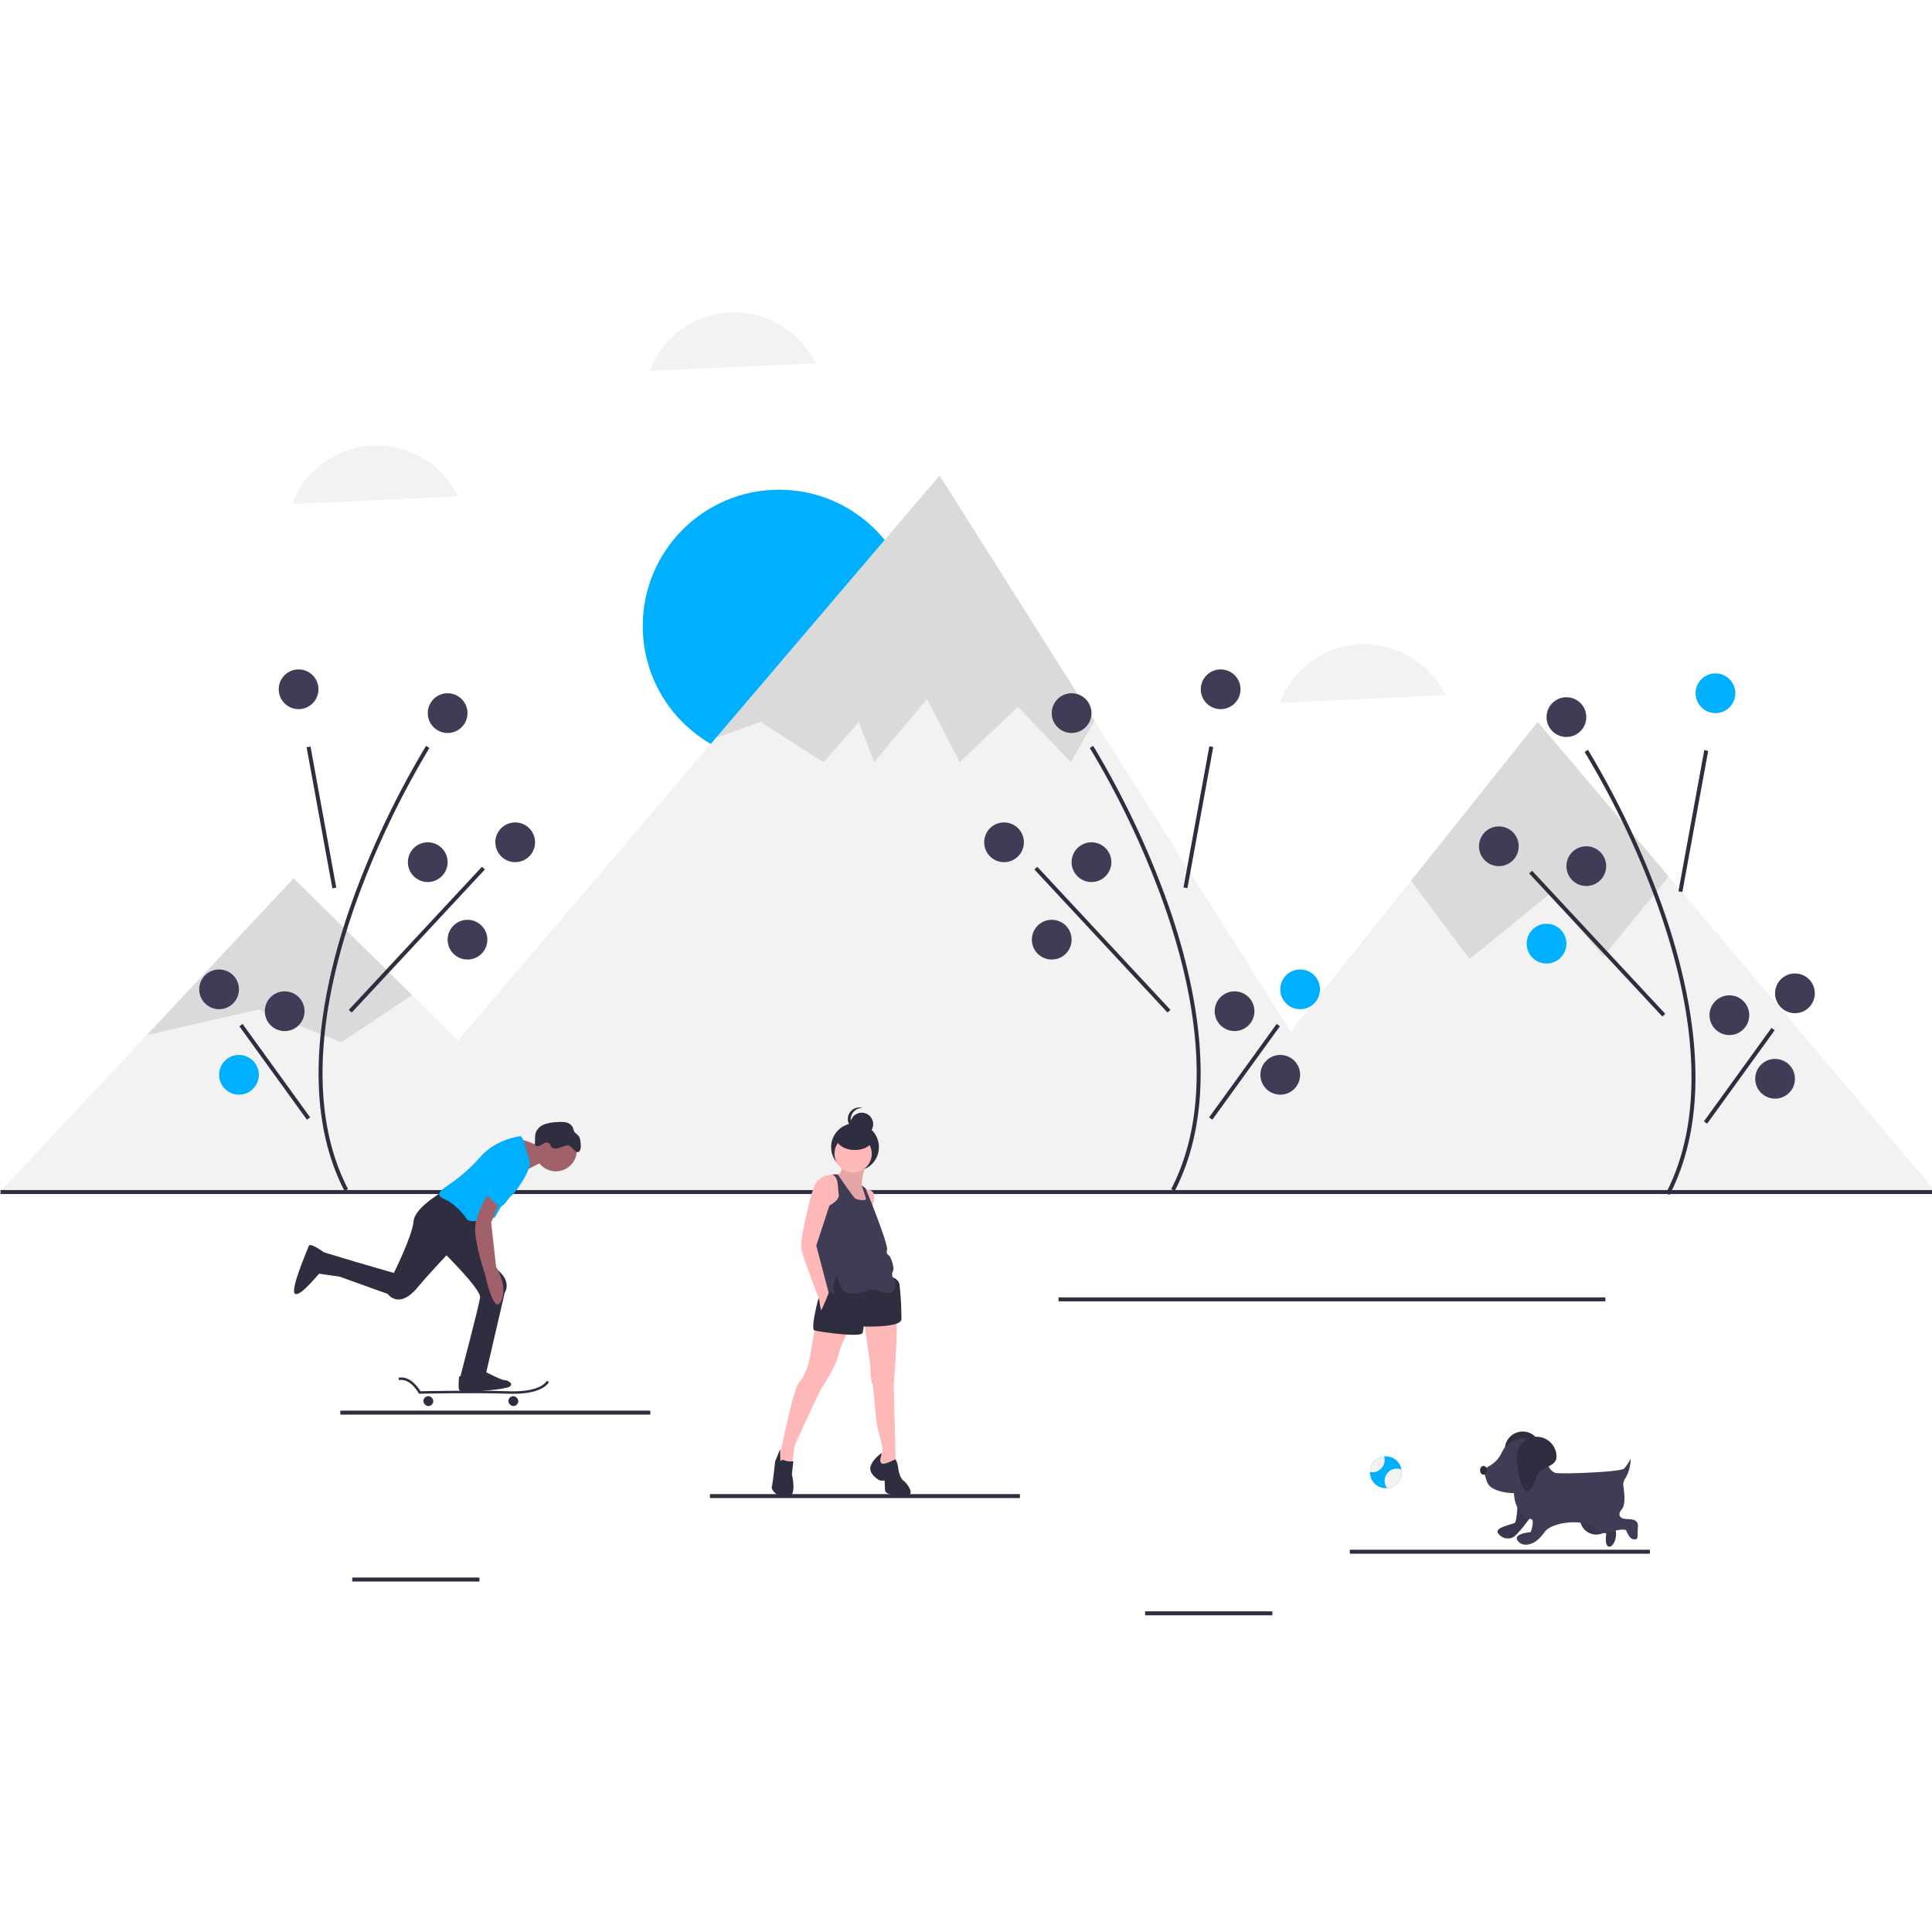 <?xml version="1.0" encoding="UTF-8" standalone="no"?>
<svg
   xmlns:dc="http://purl.org/dc/elements/1.1/"
   xmlns:cc="http://creativecommons.org/ns#"
   xmlns:rdf="http://www.w3.org/1999/02/22-rdf-syntax-ns#"
   xmlns:svg="http://www.w3.org/2000/svg"
   xmlns="http://www.w3.org/2000/svg"
   xmlns:xlink="http://www.w3.org/1999/xlink"
   xmlns:sodipodi="http://sodipodi.sourceforge.net/DTD/sodipodi-0.dtd"
   xmlns:inkscape="http://www.inkscape.org/namespaces/inkscape"
   width="175mm"
   height="175mm"
   viewBox="0 0 175 175"
   version="1.1"
   id="svg8"
   inkscape:version="1.0.1 (3bc2e813f5, 2020-09-07)"
   sodipodi:docname="loisirs-2.svg"
   inkscape:export-filename="C:\Users\ilefevre\Documents\Cmonsite\Pictos Accès direct\Recadré\ccas-3.png"
   inkscape:export-xdpi="58.057144"
   inkscape:export-ydpi="58.057144">
  <defs
     id="defs2">
    <linearGradient
       id="ac3cc305-f6db-42f4-bbbd-32121ee27a74"
       x1="403.57"
       y1="833.5"
       x2="403.57"
       y2="218.16"
       gradientUnits="userSpaceOnUse">
      <stop
         offset="0"
         stop-color="gray"
         stop-opacity="0.25"
         id="stop994" />
      <stop
         offset="0.54"
         stop-color="gray"
         stop-opacity="0.12"
         id="stop996" />
      <stop
         offset="1"
         stop-color="gray"
         stop-opacity="0.1"
         id="stop998" />
    </linearGradient>
    <linearGradient
       id="ad14f186-b27f-416c-b629-0bafa2f1236e"
       x1="940.67"
       y1="825.72"
       x2="940.67"
       y2="263.72"
       xlink:href="#ac3cc305-f6db-42f4-bbbd-32121ee27a74" />
    <linearGradient
       id="ad14f186-b27f-416c-b629-0bafa2f1236e-4"
       x1="940.67"
       y1="825.72"
       x2="940.67"
       y2="263.72"
       xlink:href="#ac3cc305-f6db-42f4-bbbd-32121ee27a74" />
    <linearGradient
       id="f98c7255-8898-49c2-b340-75dadcc4ae5e"
       x1="819.93"
       y1="598.64"
       x2="819.93"
       y2="132.32"
       gradientUnits="userSpaceOnUse">
      <stop
         offset="0"
         stop-color="gray"
         stop-opacity="0.25"
         id="stop3105" />
      <stop
         offset="0.54"
         stop-color="gray"
         stop-opacity="0.12"
         id="stop3107" />
      <stop
         offset="1"
         stop-color="gray"
         stop-opacity="0.1"
         id="stop3109" />
    </linearGradient>
    <linearGradient
       id="92d33834-2d44-41fb-b7c9-5faa6db61f67"
       x1="855.68"
       y1="218.69"
       x2="855.68"
       y2="216.24"
       xlink:href="#f98c7255-8898-49c2-b340-75dadcc4ae5e" />
    <linearGradient
       id="2353f27f-2b2f-460e-adf7-0d1e44be71db"
       x1="476.17"
       y1="658.02"
       x2="476.17"
       y2="395.19"
       gradientTransform="rotate(90,629.01,560.64)"
       xlink:href="#f98c7255-8898-49c2-b340-75dadcc4ae5e" />
    <linearGradient
       id="4f6991c1-2d70-49f7-ad45-4cbe0a2e669a"
       x1="476.5"
       y1="725.77"
       x2="476.5"
       y2="463.92"
       gradientTransform="rotate(90,643.61,568.06)"
       xlink:href="#f98c7255-8898-49c2-b340-75dadcc4ae5e" />
    <linearGradient
       id="0ab0c4d5-5a87-488b-b190-408bea02e292"
       x1="456.74"
       y1="719.17"
       x2="456.74"
       y2="457.32"
       gradientTransform="rotate(90,617.54,562.87)"
       xlink:href="#f98c7255-8898-49c2-b340-75dadcc4ae5e" />
    <linearGradient
       id="7820c60a-6dd2-4e9e-820c-a335a5d419d8"
       x1="450.43"
       y1="726.27"
       x2="450.43"
       y2="464.42"
       gradientTransform="translate(123.74,-187.29)"
       xlink:href="#f98c7255-8898-49c2-b340-75dadcc4ae5e" />
    <linearGradient
       id="2438f751-850d-4f24-a458-729e3ad7bb58"
       x1="1003.59"
       y1="245.51"
       x2="1003.59"
       y2="74.84"
       gradientTransform="rotate(90,999.905,155.125)"
       xlink:href="#f98c7255-8898-49c2-b340-75dadcc4ae5e" />
    <linearGradient
       id="68c414b5-14a5-48aa-8252-53bc3664f500"
       x1="864.79"
       y1="849.53"
       x2="864.79"
       y2="427.42"
       xlink:href="#f98c7255-8898-49c2-b340-75dadcc4ae5e" />
    <linearGradient
       id="dcdd7e1b-93ae-4349-854b-9912b47642c8"
       x1="513.67"
       y1="843.12"
       x2="513.67"
       y2="56.12"
       gradientUnits="userSpaceOnUse">
      <stop
         offset="0"
         stop-color="gray"
         stop-opacity="0.25"
         id="stop4913" />
      <stop
         offset="0.54"
         stop-color="gray"
         stop-opacity="0.12"
         id="stop4915" />
      <stop
         offset="1"
         stop-color="gray"
         stop-opacity="0.1"
         id="stop4917" />
    </linearGradient>
    <linearGradient
       id="1e2c0012-142b-4e80-b266-1fa459546aa8"
       x1="567.33"
       y1="839.89"
       x2="567.33"
       y2="127.09"
       gradientUnits="userSpaceOnUse">
      <stop
         offset="0"
         stop-color="gray"
         stop-opacity="0.25"
         id="stop5769" />
      <stop
         offset="0.54"
         stop-color="gray"
         stop-opacity="0.12"
         id="stop5771" />
      <stop
         offset="1"
         stop-color="gray"
         stop-opacity="0.1"
         id="stop5773" />
    </linearGradient>
    <linearGradient
       id="96fd64a0-6351-4330-b812-2613840b356c"
       x1="625.32"
       y1="588.18"
       x2="625.32"
       y2="218.67"
       gradientUnits="userSpaceOnUse">
      <stop
         offset="0"
         stop-color="gray"
         stop-opacity="0.25"
         id="stop9059" />
      <stop
         offset="0.54"
         stop-color="gray"
         stop-opacity="0.12"
         id="stop9061" />
      <stop
         offset="1"
         stop-color="gray"
         stop-opacity="0.1"
         id="stop9063" />
    </linearGradient>
    <linearGradient
       id="65aaeda9-82be-4b39-9919-e403ba36e3f2"
       x1="933.17"
       y1="777.5"
       x2="933.17"
       y2="311.68"
       xlink:href="#96fd64a0-6351-4330-b812-2613840b356c" />
    <linearGradient
       id="05d1d1fb-9375-46f7-a562-a16a81ed75db"
       x1="187.32"
       y1="814.44"
       x2="187.32"
       y2="271.29"
       xlink:href="#96fd64a0-6351-4330-b812-2613840b356c" />
    <linearGradient
       id="1e2c0012-142b-4e80-b266-1fa459546aa8-6"
       x1="567.33"
       y1="839.89"
       x2="567.33"
       y2="127.09"
       gradientUnits="userSpaceOnUse">
      <stop
         offset="0"
         stop-color="gray"
         stop-opacity="0.25"
         id="stop9825" />
      <stop
         offset="0.54"
         stop-color="gray"
         stop-opacity="0.12"
         id="stop9827" />
      <stop
         offset="1"
         stop-color="gray"
         stop-opacity="0.1"
         id="stop9829" />
    </linearGradient>
    <linearGradient
       id="b7709055-0dd4-48d6-ac10-5a758f15d1a1"
       x1="443.56"
       y1="792.13"
       x2="443.56"
       y2="251.5"
       gradientUnits="userSpaceOnUse">
      <stop
         offset="0"
         stop-color="gray"
         stop-opacity="0.25"
         id="stop10281" />
      <stop
         offset="0.54"
         stop-color="gray"
         stop-opacity="0.12"
         id="stop10283" />
      <stop
         offset="1"
         stop-color="gray"
         stop-opacity="0.1"
         id="stop10285" />
    </linearGradient>
    <linearGradient
       id="f59ba046-7ebe-407e-be3d-c62856fc1078"
       x1="712"
       y1="788.54"
       x2="712"
       y2="248.5"
       xlink:href="#b7709055-0dd4-48d6-ac10-5a758f15d1a1" />
    <linearGradient
       id="65aaeda9-82be-4b39-9919-e403ba36e3f2-0"
       x1="933.17"
       y1="777.5"
       x2="933.17"
       y2="311.68"
       xlink:href="#96fd64a0-6351-4330-b812-2613840b356c" />
    <linearGradient
       id="05d1d1fb-9375-46f7-a562-a16a81ed75db-0"
       x1="187.32"
       y1="814.44"
       x2="187.32"
       y2="271.29"
       xlink:href="#96fd64a0-6351-4330-b812-2613840b356c" />
    <linearGradient
       id="a91ba363-77be-43f7-9cf6-91c4a3880d9c"
       x1="378.37"
       y1="732.81"
       x2="378.37"
       y2="130.21"
       gradientUnits="userSpaceOnUse">
      <stop
         offset="0"
         stop-color="gray"
         stop-opacity="0.25"
         id="stop11358" />
      <stop
         offset="0.54"
         stop-color="gray"
         stop-opacity="0.12"
         id="stop11360" />
      <stop
         offset="1"
         stop-color="gray"
         stop-opacity="0.1"
         id="stop11362" />
    </linearGradient>
    <linearGradient
       id="d1e6aa0e-d79d-4f6f-afbb-c37e9ed80ff9"
       x1="274.44"
       y1="409.32"
       x2="274.44"
       y2="248.16"
       xlink:href="#a91ba363-77be-43f7-9cf6-91c4a3880d9c" />
    <linearGradient
       id="a279b039-1afd-4281-8292-ccd5c8c9b734"
       x1="274.44"
       y1="361.44"
       x2="274.44"
       y2="261.01"
       xlink:href="#a91ba363-77be-43f7-9cf6-91c4a3880d9c" />
    <clipPath
       id="42e7b1d1-2be2-47b0-aacb-a853df270819"
       transform="translate(-179 -60.54)">
      <rect
         id="cf34cfb5-9399-4bae-9cea-d47bbef6cb3a"
         data-name="&lt;Rectangle&gt;"
         x="381.54"
         y="322.72"
         width="143.79"
         height="96.93"
         fill="#fff" />
    </clipPath>
    <linearGradient
       id="972637f2-71db-4198-9c75-a0854a7fe249"
       x1="274.44"
       y1="616.03"
       x2="274.44"
       y2="454.87"
       xlink:href="#a91ba363-77be-43f7-9cf6-91c4a3880d9c" />
    <linearGradient
       id="6c85befd-f960-412c-83e0-663d4b13bf85"
       x1="274.44"
       y1="568.15"
       x2="274.44"
       y2="467.72"
       xlink:href="#a91ba363-77be-43f7-9cf6-91c4a3880d9c" />
    <clipPath
       id="f66b8fac-771d-49bf-85c7-4ce29a79f723"
       transform="translate(-179 -60.54)">
      <rect
         id="7439734d-5f7c-428f-88ce-e68b86a45c07"
         data-name="&lt;Rectangle&gt;"
         x="381.54"
         y="529.42"
         width="143.79"
         height="96.93"
         fill="#fff" />
    </clipPath>
    <linearGradient
       id="598f8edf-c762-4b18-b52d-250fc678075a"
       x1="688.76"
       y1="765.86"
       x2="688.76"
       y2="163.26"
       gradientTransform="rotate(90,665.375,476.845)"
       xlink:href="#a91ba363-77be-43f7-9cf6-91c4a3880d9c" />
    <linearGradient
       id="013b841e-9a42-49b8-8a36-6db9ed002b72"
       x1="688.18"
       y1="568.49"
       x2="688.18"
       y2="409.67"
       gradientTransform="rotate(90,662.7,498.69)"
       xlink:href="#a91ba363-77be-43f7-9cf6-91c4a3880d9c" />
    <linearGradient
       id="f8cab3c1-d868-48bc-b87d-cd2075ddc26a"
       x1="810.6"
       y1="767.54"
       x2="810.6"
       y2="362.71"
       gradientUnits="userSpaceOnUse">
      <stop
         offset="0"
         stop-color="#b3b3b3"
         stop-opacity="0.25"
         id="stop11375" />
      <stop
         offset="0.54"
         stop-color="#b3b3b3"
         stop-opacity="0.1"
         id="stop11377" />
      <stop
         offset="1"
         stop-color="#b3b3b3"
         stop-opacity="0.05"
         id="stop11379" />
    </linearGradient>
    <linearGradient
       id="043d467e-585e-47c7-bb2c-06dd6f5be04b"
       x1="685.49"
       y1="507.08"
       x2="685.49"
       y2="487.6"
       gradientUnits="userSpaceOnUse">
      <stop
         offset="0"
         stop-opacity="0.12"
         id="stop11382" />
      <stop
         offset="0.55"
         stop-opacity="0.09"
         id="stop11384" />
      <stop
         offset="1"
         stop-opacity="0.02"
         id="stop11386" />
    </linearGradient>
    <linearGradient
       id="be08032f-102d-431e-9b5f-1e4ebfc8159b"
       x1="774.99"
       y1="484.73"
       x2="774.99"
       y2="425.15"
       xlink:href="#043d467e-585e-47c7-bb2c-06dd6f5be04b" />
    <linearGradient
       id="d1e6aa0e-d79d-4f6f-afbb-c37e9ed80ff9-4"
       x1="274.44"
       y1="409.32"
       x2="274.44"
       y2="248.16"
       xlink:href="#a91ba363-77be-43f7-9cf6-91c4a3880d9c" />
    <linearGradient
       id="a279b039-1afd-4281-8292-ccd5c8c9b734-0"
       x1="274.44"
       y1="361.44"
       x2="274.44"
       y2="261.01"
       xlink:href="#a91ba363-77be-43f7-9cf6-91c4a3880d9c" />
    <clipPath
       id="42e7b1d1-2be2-47b0-aacb-a853df270819-4"
       transform="translate(-179 -60.54)">
      <rect
         id="cf34cfb5-9399-4bae-9cea-d47bbef6cb3a-6"
         data-name="&lt;Rectangle&gt;"
         x="381.54"
         y="322.72"
         width="143.79"
         height="96.93"
         fill="#fff" />
    </clipPath>
    <linearGradient
       id="972637f2-71db-4198-9c75-a0854a7fe249-1"
       x1="274.44"
       y1="616.03"
       x2="274.44"
       y2="454.87"
       xlink:href="#a91ba363-77be-43f7-9cf6-91c4a3880d9c" />
    <linearGradient
       id="6c85befd-f960-412c-83e0-663d4b13bf85-1"
       x1="274.44"
       y1="568.15"
       x2="274.44"
       y2="467.72"
       xlink:href="#a91ba363-77be-43f7-9cf6-91c4a3880d9c" />
    <clipPath
       id="f66b8fac-771d-49bf-85c7-4ce29a79f723-4"
       transform="translate(-179 -60.54)">
      <rect
         id="7439734d-5f7c-428f-88ce-e68b86a45c07-1"
         data-name="&lt;Rectangle&gt;"
         x="381.54"
         y="529.42"
         width="143.79"
         height="96.93"
         fill="#fff" />
    </clipPath>
    <linearGradient
       id="598f8edf-c762-4b18-b52d-250fc678075a-6"
       x1="688.76"
       y1="765.86"
       x2="688.76"
       y2="163.26"
       gradientTransform="translate(1142.22 -188.53) rotate(90)"
       xlink:href="#a91ba363-77be-43f7-9cf6-91c4a3880d9c" />
    <linearGradient
       id="013b841e-9a42-49b8-8a36-6db9ed002b72-0"
       x1="688.18"
       y1="568.49"
       x2="688.18"
       y2="409.67"
       gradientTransform="translate(1161.39 -164.01) rotate(90)"
       xlink:href="#a91ba363-77be-43f7-9cf6-91c4a3880d9c" />
    <linearGradient
       id="f8cab3c1-d868-48bc-b87d-cd2075ddc26a-7"
       x1="810.6"
       y1="767.54"
       x2="810.6"
       y2="362.71"
       gradientUnits="userSpaceOnUse">
      <stop
         offset="0"
         stop-color="#b3b3b3"
         stop-opacity="0.25"
         id="stop11822" />
      <stop
         offset="0.54"
         stop-color="#b3b3b3"
         stop-opacity="0.1"
         id="stop11824" />
      <stop
         offset="1"
         stop-color="#b3b3b3"
         stop-opacity="0.05"
         id="stop11826" />
    </linearGradient>
    <linearGradient
       id="be08032f-102d-431e-9b5f-1e4ebfc8159b-6"
       x1="774.99"
       y1="484.73"
       x2="774.99"
       y2="425.15"
       xlink:href="#043d467e-585e-47c7-bb2c-06dd6f5be04b" />
    <linearGradient
       id="459c4fc8-d836-433f-a197-0a2a91cd58e2"
       x1="435.61"
       y1="529"
       x2="435.61"
       gradientUnits="userSpaceOnUse">
      <stop
         offset="0"
         stop-color="gray"
         stop-opacity="0.25"
         id="stop12341" />
      <stop
         offset="0.54"
         stop-color="gray"
         stop-opacity="0.12"
         id="stop12343" />
      <stop
         offset="1"
         stop-color="gray"
         stop-opacity="0.1"
         id="stop12345" />
    </linearGradient>
    <linearGradient
       id="342ea0e6-6062-49b7-bc20-c734cb7a73a4"
       x1="435.61"
       y1="488"
       x2="435.61"
       y2="95"
       xlink:href="#459c4fc8-d836-433f-a197-0a2a91cd58e2" />
    <linearGradient
       id="763d00b7-5a07-4818-8ebb-d18341e18e84"
       x1="171.55"
       y1="660.05"
       x2="171.55"
       y2="316.95"
       xlink:href="#459c4fc8-d836-433f-a197-0a2a91cd58e2" />
    <linearGradient
       id="92069d5c-e5f8-43fe-b38d-e54af900eab7"
       x1="171.55"
       y1="496.61"
       x2="171.55"
       y2="480.38"
       xlink:href="#459c4fc8-d836-433f-a197-0a2a91cd58e2" />
    <linearGradient
       id="cc2cb1f8-9965-47fb-9589-218376181648"
       x1="194.61"
       y1="489.5"
       x2="194.61"
       y2="382.5"
       xlink:href="#459c4fc8-d836-433f-a197-0a2a91cd58e2" />
    <linearGradient
       id="21b9629b-50a9-4ebb-aca6-e4e0185f53fc"
       x1="187.61"
       y1="544.5"
       x2="187.61"
       y2="488.5"
       xlink:href="#459c4fc8-d836-433f-a197-0a2a91cd58e2" />
    <linearGradient
       id="fcd1d80a-fd87-48d8-ac9f-c26a469979c7"
       x1="509.54"
       y1="778.88"
       x2="509.54"
       y2="769.85"
       gradientTransform="rotate(120,443.151,583.787)"
       xlink:href="#459c4fc8-d836-433f-a197-0a2a91cd58e2" />
    <linearGradient
       id="103b5314-699c-4416-ba96-f0315aa2be6d"
       x1="246.07"
       y1="679.17"
       x2="246.07"
       y2="670.14"
       gradientTransform="rotate(30,246.076,674.664)"
       xlink:href="#459c4fc8-d836-433f-a197-0a2a91cd58e2" />
    <linearGradient
       id="f7eccc56-af47-4388-bae2-3610c4149eb5"
       x1="364.44"
       y1="766.03"
       x2="364.44"
       y2="756.99"
       gradientTransform="rotate(30,707.775,31.032)"
       xlink:href="#459c4fc8-d836-433f-a197-0a2a91cd58e2" />
    <linearGradient
       id="bcd8726a-d7c5-49b1-9a44-0b3978539435"
       x1="643.63"
       y1="719.48"
       x2="643.63"
       y2="710.44"
       gradientTransform="rotate(120,529.496,505.511)"
       xlink:href="#459c4fc8-d836-433f-a197-0a2a91cd58e2" />
    <linearGradient
       id="391a46f9-b208-48d2-be26-d2096ab99e61"
       x1="627.41"
       y1="656.89"
       x2="627.41"
       y2="647.85"
       gradientTransform="rotate(120,539.293,488.854)"
       xlink:href="#459c4fc8-d836-433f-a197-0a2a91cd58e2" />
    <linearGradient
       id="83f8f054-eb9c-442d-b51f-167d68b16295"
       x1="643.63"
       y1="594.29"
       x2="643.63"
       y2="585.26"
       gradientTransform="rotate(120,555.949,479.058)"
       xlink:href="#459c4fc8-d836-433f-a197-0a2a91cd58e2" />
    <linearGradient
       id="ae1ae34d-eb1b-4711-a510-1c391231e596"
       x1="690"
       y1="547.93"
       x2="690"
       y2="538.89"
       gradientTransform="rotate(120,575.548,479.06)"
       xlink:href="#459c4fc8-d836-433f-a197-0a2a91cd58e2" />
    <linearGradient
       id="9891a10d-f6cd-4be8-8439-1a188b457eca"
       x1="818.66"
       y1="549.09"
       x2="818.66"
       y2="540.05"
       gradientTransform="rotate(120,602.492,506.489)"
       xlink:href="#459c4fc8-d836-433f-a197-0a2a91cd58e2" />
    <linearGradient
       id="fc0ab291-1c38-49b0-9137-a4534010b0cb"
       x1="863.87"
       y1="596.61"
       x2="863.87"
       y2="587.58"
       gradientTransform="rotate(120,602.004,526.087)"
       xlink:href="#459c4fc8-d836-433f-a197-0a2a91cd58e2" />
    <linearGradient
       id="28dee737-f47b-4c6f-813e-2c0be0b581eb"
       x1="877.78"
       y1="656.89"
       x2="877.78"
       y2="647.85"
       gradientTransform="rotate(120,592.206,541.764)"
       xlink:href="#459c4fc8-d836-433f-a197-0a2a91cd58e2" />
    <linearGradient
       id="228de15d-ea7a-43bb-9b48-ae33db5c4fe2"
       x1="863.87"
       y1="717.16"
       x2="863.87"
       y2="708.13"
       gradientTransform="rotate(120,576.527,551.565)"
       xlink:href="#459c4fc8-d836-433f-a197-0a2a91cd58e2" />
    <linearGradient
       id="b4d6f2bc-ae5e-476c-81ed-6eb215cdf2b8"
       x1="585.6"
       y1="663"
       x2="585.6"
       y2="249"
       gradientUnits="userSpaceOnUse">
      <stop
         offset="0"
         stop-color="gray"
         stop-opacity="0.25"
         id="stop12652" />
      <stop
         offset="0.54"
         stop-color="gray"
         stop-opacity="0.12"
         id="stop12654" />
      <stop
         offset="1"
         stop-color="gray"
         stop-opacity="0.1"
         id="stop12656" />
    </linearGradient>
    <linearGradient
       id="9c7f1c1e-55bc-40cd-85e2-0f597ed8a8ed"
       x1="266.19"
       y1="487.11"
       x2="266.19"
       y2="486.89"
       xlink:href="#b4d6f2bc-ae5e-476c-81ed-6eb215cdf2b8" />
    <linearGradient
       id="9ac4e148-2e83-4d81-ad56-620a328cd147"
       x1="252.55"
       y1="605"
       x2="252.55"
       y2="271"
       xlink:href="#b4d6f2bc-ae5e-476c-81ed-6eb215cdf2b8" />
    <linearGradient
       id="2bd42fb4-2e8b-436b-a616-1dc6bfdc374d"
       x1="852.66"
       y1="602"
       x2="852.66"
       y2="195"
       xlink:href="#b4d6f2bc-ae5e-476c-81ed-6eb215cdf2b8" />
    <linearGradient
       id="f0ea422a-a980-4a9e-8fad-43c87f6ba738"
       x1="421.86"
       y1="330.48"
       x2="421.86"
       y2="285.82"
       gradientUnits="userSpaceOnUse">
      <stop
         offset="0"
         stop-color="gray"
         stop-opacity="0.25"
         id="stop13228" />
      <stop
         offset="0.54"
         stop-color="gray"
         stop-opacity="0.12"
         id="stop13230" />
      <stop
         offset="1"
         stop-color="gray"
         stop-opacity="0.1"
         id="stop13232" />
    </linearGradient>
    <linearGradient
       id="ad2c5ae7-cdf4-4789-99a0-6bde37321e66"
       x1="516.9"
       y1="320.8"
       x2="516.9"
       y2="276.14"
       xlink:href="#f0ea422a-a980-4a9e-8fad-43c87f6ba738" />
    <linearGradient
       id="af61e5a9-3371-4284-9366-60d451e53b7c"
       x1="699.9"
       y1="472.8"
       x2="699.9"
       y2="428.14"
       xlink:href="#f0ea422a-a980-4a9e-8fad-43c87f6ba738" />
    <linearGradient
       id="afe800ea-76fc-42fa-87d3-444aeaebb97e"
       x1="293.63"
       y1="250.89"
       x2="293.63"
       y2="206.23"
       xlink:href="#f0ea422a-a980-4a9e-8fad-43c87f6ba738" />
    <linearGradient
       id="a0a14e29-1e29-4199-9658-2a5ebd9bc7a2"
       x1="385.29"
       y1="314.89"
       x2="385.29"
       y2="270.23"
       xlink:href="#f0ea422a-a980-4a9e-8fad-43c87f6ba738" />
    <linearGradient
       id="b9eaa648-e9e9-4a67-ba92-603c001fbd1d"
       x1="753.86"
       y1="472.48"
       x2="753.86"
       y2="427.82"
       xlink:href="#f0ea422a-a980-4a9e-8fad-43c87f6ba738" />
    <linearGradient
       id="f05d82f5-c8d6-44fc-8266-fef5229bfdcd"
       x1="834.86"
       y1="251.48"
       x2="834.86"
       y2="206.82"
       xlink:href="#f0ea422a-a980-4a9e-8fad-43c87f6ba738" />
    <linearGradient
       id="fed5a35b-50d2-4029-b1da-9e4ece87a2f7"
       x1="829.86"
       y1="393.48"
       x2="829.86"
       y2="348.82"
       xlink:href="#f0ea422a-a980-4a9e-8fad-43c87f6ba738" />
    <linearGradient
       id="a057bd9d-3da5-4ef9-9b1f-12de91a9714e"
       x1="864.86"
       y1="403.48"
       x2="864.86"
       y2="358.82"
       xlink:href="#f0ea422a-a980-4a9e-8fad-43c87f6ba738" />
    <linearGradient
       id="eb119f49-f305-49d7-b722-178b1b910dac"
       x1="717.29"
       y1="456.89"
       x2="717.29"
       y2="412.23"
       xlink:href="#f0ea422a-a980-4a9e-8fad-43c87f6ba738" />
    <linearGradient
       id="f18d0c9f-76a8-47d5-9395-c2e15513d6af"
       x1="722.29"
       y1="321.89"
       x2="722.29"
       y2="277.23"
       xlink:href="#f0ea422a-a980-4a9e-8fad-43c87f6ba738" />
    <linearGradient
       id="e96273f1-ace8-4241-9189-48d1ceb051fa"
       x1="122.28"
       y1="564.8"
       x2="344.94"
       y2="564.8"
       xlink:href="#f0ea422a-a980-4a9e-8fad-43c87f6ba738" />
    <linearGradient
       id="fa251bcb-f561-47ff-8b25-b5a12635a0f6"
       x1="277.86"
       y1="393.48"
       x2="277.86"
       y2="348.82"
       xlink:href="#f0ea422a-a980-4a9e-8fad-43c87f6ba738" />
    <linearGradient
       id="459c4fc8-d836-433f-a197-0a2a91cd58e2-4"
       x1="435.61"
       y1="529"
       x2="435.61"
       gradientUnits="userSpaceOnUse">
      <stop
         offset="0"
         stop-color="gray"
         stop-opacity="0.25"
         id="stop13618" />
      <stop
         offset="0.54"
         stop-color="gray"
         stop-opacity="0.12"
         id="stop13620" />
      <stop
         offset="1"
         stop-color="gray"
         stop-opacity="0.1"
         id="stop13622" />
    </linearGradient>
    <linearGradient
       id="342ea0e6-6062-49b7-bc20-c734cb7a73a4-7"
       x1="435.61"
       y1="488"
       x2="435.61"
       y2="95"
       xlink:href="#459c4fc8-d836-433f-a197-0a2a91cd58e2-4" />
    <linearGradient
       id="763d00b7-5a07-4818-8ebb-d18341e18e84-2"
       x1="171.55"
       y1="660.05"
       x2="171.55"
       y2="316.95"
       xlink:href="#459c4fc8-d836-433f-a197-0a2a91cd58e2-4" />
    <linearGradient
       id="92069d5c-e5f8-43fe-b38d-e54af900eab7-3"
       x1="171.55"
       y1="496.61"
       x2="171.55"
       y2="480.38"
       xlink:href="#459c4fc8-d836-433f-a197-0a2a91cd58e2-4" />
    <linearGradient
       id="cc2cb1f8-9965-47fb-9589-218376181648-2"
       x1="194.61"
       y1="489.5"
       x2="194.61"
       y2="382.5"
       xlink:href="#459c4fc8-d836-433f-a197-0a2a91cd58e2-4" />
    <linearGradient
       id="21b9629b-50a9-4ebb-aca6-e4e0185f53fc-1"
       x1="187.61"
       y1="544.5"
       x2="187.61"
       y2="488.5"
       xlink:href="#459c4fc8-d836-433f-a197-0a2a91cd58e2-4" />
    <linearGradient
       id="fcd1d80a-fd87-48d8-ac9f-c26a469979c7-2"
       x1="509.54"
       y1="778.88"
       x2="509.54"
       y2="769.85"
       gradientTransform="translate(1170.3 491.9) rotate(120)"
       xlink:href="#459c4fc8-d836-433f-a197-0a2a91cd58e2-4" />
    <linearGradient
       id="103b5314-699c-4416-ba96-f0315aa2be6d-6"
       x1="246.07"
       y1="679.17"
       x2="246.07"
       y2="670.14"
       gradientTransform="translate(370.3 -32.65) rotate(30)"
       xlink:href="#459c4fc8-d836-433f-a197-0a2a91cd58e2-4" />
    <linearGradient
       id="f7eccc56-af47-4388-bae2-3610c4149eb5-4"
       x1="364.44"
       y1="766.03"
       x2="364.44"
       y2="756.99"
       gradientTransform="translate(110.34 -349.73) rotate(30)"
       xlink:href="#459c4fc8-d836-433f-a197-0a2a91cd58e2-4" />
    <linearGradient
       id="bcd8726a-d7c5-49b1-9a44-0b3978539435-4"
       x1="643.63"
       y1="719.48"
       x2="643.63"
       y2="710.44"
       gradientTransform="translate(1232.03 299.71) rotate(120)"
       xlink:href="#459c4fc8-d836-433f-a197-0a2a91cd58e2-4" />
    <linearGradient
       id="391a46f9-b208-48d2-be26-d2096ab99e61-1"
       x1="627.41"
       y1="656.89"
       x2="627.41"
       y2="647.85"
       gradientTransform="translate(1232.3 266.24) rotate(120)"
       xlink:href="#459c4fc8-d836-433f-a197-0a2a91cd58e2-4" />
    <linearGradient
       id="83f8f054-eb9c-442d-b51f-167d68b16295-7"
       x1="643.63"
       y1="594.29"
       x2="643.63"
       y2="585.26"
       gradientTransform="translate(1248.8 237.12) rotate(120)"
       xlink:href="#459c4fc8-d836-433f-a197-0a2a91cd58e2-4" />
    <linearGradient
       id="ae1ae34d-eb1b-4711-a510-1c391231e596-2"
       x1="690"
       y1="547.93"
       x2="690"
       y2="538.89"
       gradientTransform="translate(1278.2 220.15) rotate(120)"
       xlink:href="#459c4fc8-d836-433f-a197-0a2a91cd58e2-4" />
    <linearGradient
       id="9891a10d-f6cd-4be8-8439-1a188b457eca-2"
       x1="818.66"
       y1="549.09"
       x2="818.66"
       y2="540.05"
       gradientTransform="translate(1342.37 237.96) rotate(120)"
       xlink:href="#459c4fc8-d836-433f-a197-0a2a91cd58e2-4" />
    <linearGradient
       id="fc0ab291-1c38-49b0-9137-a4534010b0cb-0"
       x1="863.87"
       y1="596.61"
       x2="863.87"
       y2="587.58"
       gradientTransform="translate(1358.61 267.78) rotate(120)"
       xlink:href="#459c4fc8-d836-433f-a197-0a2a91cd58e2-4" />
    <linearGradient
       id="28dee737-f47b-4c6f-813e-2c0be0b581eb-4"
       x1="877.78"
       y1="656.89"
       x2="877.78"
       y2="647.85"
       gradientTransform="translate(1357.49 299.78) rotate(120)"
       xlink:href="#459c4fc8-d836-433f-a197-0a2a91cd58e2-4" />
    <linearGradient
       id="228de15d-ea7a-43bb-9b48-ae33db5c4fe2-8"
       x1="863.87"
       y1="717.16"
       x2="863.87"
       y2="708.13"
       gradientTransform="translate(1342.46 328.06) rotate(120)"
       xlink:href="#459c4fc8-d836-433f-a197-0a2a91cd58e2-4" />
    <linearGradient
       id="9c7f1c1e-55bc-40cd-85e2-0f597ed8a8ed-7"
       x1="266.19"
       y1="487.11"
       x2="266.19"
       y2="486.89"
       xlink:href="#b4d6f2bc-ae5e-476c-81ed-6eb215cdf2b8" />
    <linearGradient
       id="9ac4e148-2e83-4d81-ad56-620a328cd147-4"
       x1="252.55"
       y1="605"
       x2="252.55"
       y2="271"
       xlink:href="#b4d6f2bc-ae5e-476c-81ed-6eb215cdf2b8" />
    <linearGradient
       id="2bd42fb4-2e8b-436b-a616-1dc6bfdc374d-6"
       x1="852.66"
       y1="602"
       x2="852.66"
       y2="195"
       xlink:href="#b4d6f2bc-ae5e-476c-81ed-6eb215cdf2b8" />
    <linearGradient
       id="ad2c5ae7-cdf4-4789-99a0-6bde37321e66-9"
       x1="516.9"
       y1="320.8"
       x2="516.9"
       y2="276.14"
       xlink:href="#f0ea422a-a980-4a9e-8fad-43c87f6ba738" />
    <linearGradient
       id="af61e5a9-3371-4284-9366-60d451e53b7c-3"
       x1="699.9"
       y1="472.8"
       x2="699.9"
       y2="428.14"
       xlink:href="#f0ea422a-a980-4a9e-8fad-43c87f6ba738" />
    <linearGradient
       id="afe800ea-76fc-42fa-87d3-444aeaebb97e-6"
       x1="293.63"
       y1="250.89"
       x2="293.63"
       y2="206.23"
       xlink:href="#f0ea422a-a980-4a9e-8fad-43c87f6ba738" />
    <linearGradient
       id="a0a14e29-1e29-4199-9658-2a5ebd9bc7a2-3"
       x1="385.29"
       y1="314.89"
       x2="385.29"
       y2="270.23"
       xlink:href="#f0ea422a-a980-4a9e-8fad-43c87f6ba738" />
    <linearGradient
       id="b9eaa648-e9e9-4a67-ba92-603c001fbd1d-9"
       x1="753.86"
       y1="472.48"
       x2="753.86"
       y2="427.82"
       xlink:href="#f0ea422a-a980-4a9e-8fad-43c87f6ba738" />
    <linearGradient
       id="f05d82f5-c8d6-44fc-8266-fef5229bfdcd-9"
       x1="834.86"
       y1="251.48"
       x2="834.86"
       y2="206.82"
       xlink:href="#f0ea422a-a980-4a9e-8fad-43c87f6ba738" />
    <linearGradient
       id="fed5a35b-50d2-4029-b1da-9e4ece87a2f7-4"
       x1="829.86"
       y1="393.48"
       x2="829.86"
       y2="348.82"
       xlink:href="#f0ea422a-a980-4a9e-8fad-43c87f6ba738" />
    <linearGradient
       id="a057bd9d-3da5-4ef9-9b1f-12de91a9714e-0"
       x1="864.86"
       y1="403.48"
       x2="864.86"
       y2="358.82"
       xlink:href="#f0ea422a-a980-4a9e-8fad-43c87f6ba738" />
    <linearGradient
       id="eb119f49-f305-49d7-b722-178b1b910dac-4"
       x1="717.29"
       y1="456.89"
       x2="717.29"
       y2="412.23"
       xlink:href="#f0ea422a-a980-4a9e-8fad-43c87f6ba738" />
    <linearGradient
       id="f18d0c9f-76a8-47d5-9395-c2e15513d6af-9"
       x1="722.29"
       y1="321.89"
       x2="722.29"
       y2="277.23"
       xlink:href="#f0ea422a-a980-4a9e-8fad-43c87f6ba738" />
    <linearGradient
       id="e96273f1-ace8-4241-9189-48d1ceb051fa-2"
       x1="122.28"
       y1="564.8"
       x2="344.94"
       y2="564.8"
       xlink:href="#f0ea422a-a980-4a9e-8fad-43c87f6ba738" />
    <linearGradient
       id="fa251bcb-f561-47ff-8b25-b5a12635a0f6-2"
       x1="277.86"
       y1="393.48"
       x2="277.86"
       y2="348.82"
       xlink:href="#f0ea422a-a980-4a9e-8fad-43c87f6ba738" />
    <linearGradient
       id="ee7ff6c2-6d58-42a9-a622-110c5ec5bcab"
       x1="-1493.92"
       y1="802.7"
       x2="-1493.92"
       y2="426.99"
       gradientTransform="matrix(-1, 0, 0, 1, -573.82, 0)"
       gradientUnits="userSpaceOnUse">
      <stop
         offset="0"
         stop-color="gray"
         stop-opacity="0.25"
         id="stop14881" />
      <stop
         offset="0.54"
         stop-color="gray"
         stop-opacity="0.12"
         id="stop14883" />
      <stop
         offset="1"
         stop-color="gray"
         stop-opacity="0.1"
         id="stop14885" />
    </linearGradient>
    <linearGradient
       id="a3ee91f6-e93b-4ca2-baa5-c12ff4583bd6"
       x1="2327.03"
       y1="836.86"
       x2="2327.03"
       y2="294"
       gradientTransform="translate(-1992)"
       xlink:href="#ee7ff6c2-6d58-42a9-a622-110c5ec5bcab" />
    <linearGradient
       id="a3ee91f6-e93b-4ca2-baa5-c12ff4583bd6-6"
       x1="2327.03"
       y1="836.86"
       x2="2327.03"
       y2="294"
       gradientTransform="translate(-1992)"
       xlink:href="#ee7ff6c2-6d58-42a9-a622-110c5ec5bcab" />
    <filter
       inkscape:collect="always"
       style="color-interpolation-filters:sRGB"
       id="filter17606"
       x="-8.9950504e-05"
       width="1"
       y="-0"
       height="1">
      <feGaussianBlur
         inkscape:collect="always"
         stdDeviation="0.006"
         id="feGaussianBlur17608" />
    </filter>
    <linearGradient
       id="3cf802be-0480-4c68-848a-073112220499"
       x1="635.22"
       y1="545.34"
       x2="635.22"
       y2="43.42"
       gradientUnits="userSpaceOnUse">
      <stop
         offset="0"
         stop-color="gray"
         stop-opacity="0.25"
         id="stop17610" />
      <stop
         offset="0.54"
         stop-color="gray"
         stop-opacity="0.12"
         id="stop17612" />
      <stop
         offset="1"
         stop-color="gray"
         stop-opacity="0.1"
         id="stop17614" />
    </linearGradient>
  </defs>
  <sodipodi:namedview
     id="base"
     pagecolor="#ffffff"
     bordercolor="#666666"
     borderopacity="1.0"
     inkscape:pageopacity="0.0"
     inkscape:pageshadow="2"
     inkscape:zoom="0.96157143"
     inkscape:cx="228.78629"
     inkscape:cy="322.45242"
     inkscape:document-units="mm"
     inkscape:current-layer="layer8"
     inkscape:document-rotation="0"
     showgrid="false"
     inkscape:window-width="1920"
     inkscape:window-height="1018"
     inkscape:window-x="-8"
     inkscape:window-y="-8"
     inkscape:window-maximized="1"
     showguides="true"
     inkscape:guide-bbox="true">
    <sodipodi:guide
       position="87.554,163.326"
       orientation="1,0"
       id="guide1564" />
    <sodipodi:guide
       position="87.264,87.835"
       orientation="0,-1"
       id="guide1566" />
  </sodipodi:namedview>
  <g
     inkscape:groupmode="layer"
     id="layer4"
     inkscape:label="Calque 4"
     style="display:inline" />
  <g
     inkscape:groupmode="layer"
     id="layer10"
     inkscape:label="Calque 8"
     style="display:none" />
  <g
     inkscape:groupmode="layer"
     id="layer9"
     inkscape:label="Calque 7"
     style="display:inline" />
  <g
     inkscape:groupmode="layer"
     id="layer7"
     inkscape:label="Calque 5"
     style="display:inline" />
  <g
     inkscape:groupmode="layer"
     id="layer8"
     inkscape:label="Calque 6"
     style="display:inline;filter:url(#filter17606)">
    <g
       id="g18454"
       transform="matrix(0.18,0,0,0.18,0.046,28.29)">
      <circle
         cx="391.76"
         cy="157.835"
         r="68.573"
         fill="#00b0ff"
         id="circle18168" />
      <polyline
         points="307.638 442.615 227.09 363.249 207.115 343.566 147.495 284.822 73.589 363.718 0 442.285"
         fill="#f2f2f2"
         id="polyline18170" />
      <polygon
         points="359.97,214.194 472.58,82.104 550.5,205.514 552.54,208.744 651.67,365.724 704.31,443.094 159.71,443.094 227.09,370.054 351.58,224.034 "
         fill="#f2f2f2"
         id="polygon18172" />
      <polyline
         points="974 442.615 839.483 283.895 773.539 206.09 709.804 286.003 651.67 358.918 585.18 442.285"
         fill="#f2f2f2"
         id="polyline18174" />
      <polygon
         points="147.495,284.822 207.115,343.566 171.622,367.363 129.717,350.855 73.589,363.718 "
         opacity="0.1"
         id="polygon18176" />
      <polygon
         points="439.56,226.404 431.94,206.094 414.17,226.404 382.42,206.094 359.97,214.194 472.58,82.104 550.5,205.514 538.61,226.404 511.95,198.474 482.74,226.404 466.23,194.664 "
         opacity="0.1"
         id="polygon18178" />
      <polygon
         points="806.555,324.187 779.888,292.441 739.253,325.457 709.804,286.003 773.539,206.09 839.483,283.895 "
         opacity="0.1"
         id="polygon18180" />
      <path
         d="m 952.889,566.306 -1.777,-0.918 c 23.082,-44.624 10.739,-102.575 -3.679,-143.332 a 439.292,439.292 0 0 0 -37.278,-78.675 l 1.69,-1.068 a 441.536,441.536 0 0 1 37.472,79.075 c 14.551,41.13 26.98,99.659 3.571,144.918 z"
         transform="translate(-113,-122.153)"
         fill="#2f2e41"
         id="path18182" />
      <rect
         x="928.41"
         y="377.347"
         width="72.18"
         height="1.999"
         transform="matrix(0.18,-0.984,0.984,0.18,305.951,1136.98)"
         fill="#2f2e41"
         id="rect18184" />
      <rect
         x="915.5"
         y="390.671"
         width="2.001"
         height="98.351"
         transform="rotate(-42.94,704.709,522.426)"
         fill="#2f2e41"
         id="rect18186" />
      <rect
         x="958.996"
         y="505.347"
         width="58.009"
         height="2"
         transform="rotate(-54.137,811.985,555.831)"
         fill="#2f2e41"
         id="rect18188" />
      <circle
         cx="863"
         cy="191.694"
         r="10"
         fill="#00b0ff"
         id="circle18190" />
      <circle
         cx="754"
         cy="268.694"
         r="10"
         fill="#3f3d56"
         id="circle18192" />
      <circle
         cx="798"
         cy="278.694"
         r="10"
         fill="#3f3d56"
         id="circle18194" />
      <circle
         cx="778"
         cy="317.694"
         r="10"
         fill="#00b0ff"
         id="circle18196" />
      <circle
         cx="903"
         cy="342.694"
         r="10"
         fill="#3f3d56"
         id="circle18198" />
      <circle
         cx="870"
         cy="353.694"
         r="10"
         fill="#3f3d56"
         id="circle18200" />
      <circle
         cx="893"
         cy="385.694"
         r="10"
         fill="#3f3d56"
         id="circle18202" />
      <circle
         cx="788"
         cy="203.694"
         r="10"
         fill="#3f3d56"
         id="circle18204" />
      <path
         d="m 703.889,564.306 -1.777,-0.918 c 23.082,-44.624 10.739,-102.575 -3.679,-143.332 a 439.292,439.292 0 0 0 -37.278,-78.675 l 1.69,-1.068 a 441.536,441.536 0 0 1 37.472,79.075 c 14.551,41.13 26.98,99.659 3.571,144.918 z"
         transform="translate(-113,-122.153)"
         fill="#2f2e41"
         id="path18206" />
      <rect
         x="679.41"
         y="375.347"
         width="72.18"
         height="1.999"
         transform="matrix(0.18,-0.984,0.984,0.18,103.675,890.394)"
         fill="#2f2e41"
         id="rect18208" />
      <rect
         x="666.5"
         y="388.671"
         width="2.001"
         height="98.351"
         transform="rotate(-42.94,455.709,520.426)"
         fill="#2f2e41"
         id="rect18210" />
      <rect
         x="709.996"
         y="503.347"
         width="58.009"
         height="2"
         transform="rotate(-54.137,562.985,553.831)"
         fill="#2f2e41"
         id="rect18212" />
      <circle
         cx="614"
         cy="189.694"
         r="10"
         fill="#3f3d56"
         id="circle18214" />
      <circle
         cx="505"
         cy="266.694"
         r="10"
         fill="#3f3d56"
         id="circle18216" />
      <circle
         cx="549"
         cy="276.694"
         r="10"
         fill="#3f3d56"
         id="circle18218" />
      <circle
         cx="529"
         cy="315.694"
         r="10"
         fill="#3f3d56"
         id="circle18220" />
      <circle
         cx="654"
         cy="340.694"
         r="10"
         fill="#00b0ff"
         id="circle18222" />
      <circle
         cx="621"
         cy="351.694"
         r="10"
         fill="#3f3d56"
         id="circle18224" />
      <circle
         cx="644"
         cy="383.694"
         r="10"
         fill="#3f3d56"
         id="circle18226" />
      <circle
         cx="539"
         cy="201.694"
         r="10"
         fill="#3f3d56"
         id="circle18228" />
      <path
         d="m 286.111,564.306 1.777,-0.918 c -23.082,-44.624 -10.739,-102.575 3.679,-143.332 a 439.292,439.292 0 0 1 37.278,-78.675 l -1.69,-1.068 a 441.536,441.536 0 0 0 -37.472,79.075 c -14.551,41.13 -26.98,99.659 -3.571,144.918 z"
         transform="translate(-113,-122.153)"
         fill="#2f2e41"
         id="path18230" />
      <rect
         x="273.5"
         y="340.257"
         width="1.999"
         height="72.18"
         transform="rotate(-10.355,-456.056,938.819)"
         fill="#2f2e41"
         id="rect18232" />
      <rect
         x="273.324"
         y="436.847"
         width="98.351"
         height="2.001"
         transform="rotate(-47.06,125.736,506.525)"
         fill="#2f2e41"
         id="rect18234" />
      <rect
         x="250"
         y="475.343"
         width="2"
         height="58.009"
         transform="rotate(-35.863,5.758,617.87)"
         fill="#2f2e41"
         id="rect18236" />
      <circle
         cx="150"
         cy="189.694"
         r="10"
         fill="#3f3d56"
         id="circle18238" />
      <circle
         cx="259"
         cy="266.694"
         r="10"
         fill="#3f3d56"
         id="circle18240" />
      <circle
         cx="215"
         cy="276.694"
         r="10"
         fill="#3f3d56"
         id="circle18242" />
      <circle
         cx="235"
         cy="315.694"
         r="10"
         fill="#3f3d56"
         id="circle18244" />
      <circle
         cx="110"
         cy="340.694"
         r="10"
         fill="#3f3d56"
         id="circle18246" />
      <circle
         cx="143"
         cy="351.694"
         r="10"
         fill="#3f3d56"
         id="circle18248" />
      <circle
         cx="120"
         cy="383.694"
         r="10"
         fill="#00b0ff"
         id="circle18250" />
      <circle
         cx="225"
         cy="201.694"
         r="10"
         fill="#3f3d56"
         id="circle18252" />
      <rect
         y="441.694"
         width="974"
         height="2"
         fill="#2f2e41"
         id="rect18254"
         x="0" />
      <circle
         cx="430.01"
         cy="420.095"
         r="12.034"
         fill="#2f2e41"
         id="circle18256" />
      <path
         d="m 536.512,551.394 c 0,0 0.241,4.332 -2.647,4.813 l 4.091,9.868 5.054,8.183 h 4.332 l 2.647,-2.407 -0.481,-3.129 -1.444,-5.536 -1.685,-1.685 c 0,0 0.241,-6.98 2.407,-10.108 2.166,-3.129 -12.274,0 -12.274,0 z"
         transform="translate(-113,-122.153)"
         fill="#ffb8b8"
         id="path18258" />
      <path
         d="m 536.512,551.394 c 0,0 0.241,4.332 -2.647,4.813 l 4.091,9.868 5.054,8.183 h 4.332 l 2.647,-2.407 -0.481,-3.129 -1.444,-5.536 -1.685,-1.685 c 0,0 0.241,-6.98 2.407,-10.108 2.166,-3.129 -12.274,0 -12.274,0 z"
         transform="translate(-113,-122.153)"
         opacity="0.1"
         id="path18260" />
      <circle
         cx="433.38"
         cy="408.543"
         r="5.776"
         fill="#2f2e41"
         id="circle18262" />
      <path
         d="m 540.844,528.289 a 5.776,5.776 0 0 1 5.776,-5.776 c 0.076,0 0.152,0.003 0.227,0.006 a 5.776,5.776 0 1 0 -1.898,11.3 5.778,5.778 0 0 1 -4.105,-5.53 z"
         transform="translate(-113,-122.153)"
         fill="#2f2e41"
         id="path18264" />
      <path
         d="m 535.068,556.448 -2.407,-0.241 a 3.951,3.951 0 0 0 -3.851,0.963 c -1.685,1.685 0.241,20.698 0.241,20.698 l 6.017,-4.091 0.963,-9.627 z"
         transform="translate(-113,-122.153)"
         fill="#ffb8b8"
         id="path18266" />
      <path
         d="m 523.275,631.057 -3.369,19.013 c 0,0 -2.166,7.942 -4.813,10.349 -2.647,2.407 -6.739,22.383 -7.702,26.715 -0.963,4.332 -1.203,6.739 -2.407,8.424 -1.203,1.685 0,7.702 0,7.702 h 2.647 l 3.851,-0.722 c 0,0 0.722,-9.146 1.444,-10.83 0.722,-1.685 12.515,-26.956 12.515,-26.956 0,0 7.942,-11.793 9.386,-18.291 a 41.613,41.613 0 0 1 5.295,-12.274 z"
         transform="translate(-113,-122.153)"
         fill="#ffb8b8"
         id="path18268" />
      <path
         d="m 547.583,630.094 3.129,21.901 c 0,0 0,6.739 0.963,9.386 0.963,2.647 1.685,18.291 2.647,21.901 0.963,3.61 3.129,11.552 2.407,12.515 a 34.333,34.333 0 0 0 -2.166,4.813 l 2.407,5.295 6.498,-4.573 -0.963,-39.471 c 0,0 2.647,-33.454 0.963,-34.416 -1.685,-0.963 -10.108,-3.851 -15.885,2.647 z"
         transform="translate(-113,-122.153)"
         fill="#ffb8b8"
         id="path18270" />
      <path
         d="m 529.051,606.508 -4.813,13.237 c 0,0 -3.61,13.959 -1.685,14.681 1.925,0.722 23.827,3.851 24.308,1.203 a 27.135,27.135 0 0 0 0.481,-3.129 c 0,0 18.773,0.722 19.013,-3.61 a 155.694,155.694 0 0 0 -0.963,-17.569 4.691,4.691 0 0 0 -4.332,-3.61 c -2.647,0 -25.511,-6.017 -32.01,-1.203 z"
         transform="translate(-113,-122.153)"
         fill="#2f2e41"
         id="path18272" />
      <path
         d="m 505.465,700.371 a 1.585,1.585 0 0 1 2.166,-0.481 c 1.444,0.722 4.332,0.481 4.332,0.481 l -0.722,6.498 c 0,0 2.888,11.552 -2.407,11.552 -5.295,0 -8.183,-3.851 -7.702,-5.295 0.481,-1.444 1.685,-12.756 1.685,-12.756 0,0 2.312,-5.682 2.407,-6.017 0.094,-0.335 0.241,6.017 0.241,6.017 z"
         transform="translate(-113,-122.153)"
         fill="#2f2e41"
         id="path18274" />
      <path
         d="m 555.766,699.168 c 0,0 -0.481,2.647 1.685,2.407 2.166,-0.241 5.776,-2.407 6.017,-2.166 a 11.862,11.862 0 0 1 1.203,3.851 c 0.241,1.685 0.722,5.295 2.888,6.98 2.166,1.685 5.536,6.98 1.685,7.22 -3.851,0.241 -10.83,0 -11.071,-2.407 -0.241,-2.407 -0.241,-5.054 -0.241,-5.054 0,0 -2.166,0.241 -2.888,-0.241 -0.722,-0.481 -5.536,-3.369 -4.091,-7.22 1.444,-3.851 5.518,-6.332 5.518,-6.332 z"
         transform="translate(-113,-122.153)"
         fill="#2f2e41"
         id="path18276" />
      <circle
         cx="429.048"
         cy="423.465"
         r="9.386"
         fill="#ffb8b8"
         id="circle18278" />
      <path
         d="m 547.102,563.187 c 0,0 4.332,0 5.295,2.407 0.963,2.407 -0.963,7.461 -0.963,7.461 l -2.195,-5.364 z"
         transform="translate(-113,-122.153)"
         fill="#ffb8b8"
         id="path18280" />
      <path
         d="m 531.458,555.967 h 2.888 c 0,0 7.461,11.071 8.664,12.034 1.203,0.963 5.536,1.203 5.536,0.481 0,-0.722 -2.166,-6.98 -2.166,-6.98 l 1.925,1.444 3.129,7.702 c 0,0 8.424,21.179 7.702,23.345 a 2.146,2.146 0 0 0 1.203,2.888 c 0.241,0.241 2.888,5.776 1.685,7.942 -1.203,2.166 1.203,4.813 1.203,4.813 0,0 1.203,5.295 -2.888,6.017 -4.091,0.722 -6.258,-3.129 -11.071,-1.203 -4.813,1.925 -11.312,2.166 -12.756,-0.722 a 54.005,54.005 0 0 1 -2.647,-6.739 c 0,0 -2.647,4.573 -1.444,8.183 1.203,3.61 -0.481,-0.241 -1.685,-0.241 -1.203,0 -3.369,-0.241 -3.369,-1.685 0,-1.444 -4.814,-25.752 -4.814,-25.752 l 6.739,-15.403 c 0,0 6.258,-2.888 5.536,-6.258 -0.722,-3.369 0.241,-8.183 -3.369,-9.868 z"
         transform="translate(-113,-122.153)"
         fill="#3f3d56"
         id="path18282" />
      <path
         d="m 532.245,557.497 a 4.209,4.209 0 0 0 -4.472,-0.746 10.35,10.35 0 0 0 -5.942,6.917 c -2.166,6.98 -6.739,25.511 -5.776,30.084 0.963,4.573 8.905,25.03 8.905,25.03 a 53.683,53.683 0 0 0 0.963,5.536 c 0.241,0.241 3.851,-8.664 3.851,-8.664 l -6.258,-23.827 8.424,-25.752 c 0,0 3.427,-5.654 0.305,-8.578 z"
         transform="translate(-113,-122.153)"
         fill="#ffb8b8"
         id="path18284" />
      <ellipse
         cx="429.89"
         cy="415.522"
         rx="9.266"
         ry="6.017"
         fill="#2f2e41"
         id="ellipse18286" />
      <path
         d="m 337.593,563.41 c 0,0 -16.121,8.68 -16.741,16.121 -0.62,7.44 -9.92,26.041 -9.92,26.041 0,0 -36.581,-10.54 -37.202,-11.16 -0.62,-0.62 -3.1,11.16 -3.1,11.16 l 13.021,1.86 24.181,8.68 c 0,0 5.58,8.06 14.881,-3.1 9.3,-11.16 32.861,-35.341 32.861,-35.341 z"
         transform="translate(-113,-122.153)"
         fill="#2f2e41"
         id="path18288" />
      <path
         d="m 334.493,593.791 c 0,0 20.461,19.841 19.841,24.181 -0.62,4.34 -9.92,39.682 -9.92,39.682 l 7.44,3.72 4.96,-3.1 9.92,-42.782 c 0,0 3.734,-5.24 -3.403,-11.3 -7.137,-6.06 -12.098,-27.141 -12.098,-27.141 z"
         transform="translate(-113,-122.153)"
         fill="#2f2e41"
         id="path18290" />
      <circle
         cx="279.465"
         cy="421.726"
         r="10.54"
         fill="#a0616a"
         id="circle18292" />
      <path
         d="m 385.335,542.329 c 0,0 -10.54,-4.96 -11.78,-3.72 -1.24,1.24 2.48,16.121 2.48,16.121 0,0 9.92,-5.58 11.16,-5.58 1.24,0 -1.86,-6.82 -1.86,-6.82 z"
         transform="translate(-113,-122.153)"
         fill="#a0616a"
         id="path18294" />
      <path
         d="m 379.135,549.15 c 0,0 -3.1,-12.401 -4.34,-12.401 -1.24,0 -13.021,1.86 -20.461,10.54 -7.44,8.68 -15.501,13.641 -17.981,15.501 -2.48,1.86 -4.34,3.72 0,5.58 4.34,1.86 9.3,6.82 11.16,9.92 1.86,3.1 14.261,-0.62 14.261,-0.62 0,0 5.58,-10.54 7.44,-10.54 1.86,0 11.78,-14.261 9.92,-17.981 z"
         transform="translate(-113,-122.153)"
         fill="#00b0ff"
         id="path18296" />
      <path
         d="m 360.534,562.79 c 0,0 -8.68,11.78 -8.68,20.461 0,8.68 4.96,22.941 4.96,22.941 0,0 4.34,21.081 8.06,13.641 3.72,-7.44 -2.48,-17.361 -2.48,-17.361 l -2.48,-22.321 4.96,-11.78 z"
         transform="translate(-113,-122.153)"
         fill="#a0616a"
         id="path18298" />
      <path
         d="m 275.683,595.127 c 0,0 -6.913,-5.055 -7.533,-3.195 -0.62,1.86 -9.92,22.941 -6.82,24.181 3.1,1.24 12.4,-11.16 13.021,-11.16 0.62,0 -0.434,-10.35 1.333,-9.825 z"
         transform="translate(-113,-122.153)"
         fill="#2f2e41"
         id="path18300" />
      <path
         d="m 355.574,654.554 c 0,0 9.3,4.96 11.16,4.96 1.86,0 5.58,2.48 1.24,3.72 -4.34,1.24 -23.561,3.1 -24.181,1.24 -0.62,-1.86 0,-6.82 0,-6.82 0,0 11.781,-1.24 11.781,-3.1 z"
         transform="translate(-113,-122.153)"
         fill="#2f2e41"
         id="path18302" />
      <path
         d="m 404.69,543.689 a 5.222,5.222 0 0 0 0.297,-2.391 c -0.058,-1.781 -0.181,-3.73 -1.392,-5.037 -0.62,-0.67 -1.492,-1.122 -1.93,-1.924 a 12.051,12.051 0 0 1 -0.559,-1.729 4.824,4.824 0 0 0 -3.427,-2.788 14.251,14.251 0 0 0 -4.573,-0.167 21.206,21.206 0 0 0 -6.419,1.13 7.169,7.169 0 0 0 -4.43,4.495 10.591,10.591 0 0 0 -0.259,2.468 l -0.091,3.452 a 2.23,2.23 0 0 0 2.558,0.275 c 0.841,-0.373 1.553,-1.001 2.406,-1.344 a 2.115,2.115 0 0 1 2.511,0.455 7.538,7.538 0 0 1 0.437,0.95 c 1.702,3.388 6.274,-0.218 8.65,-0.166 2.125,0.046 4.663,5.659 6.22,2.319 z"
         transform="translate(-113,-122.153)"
         fill="#2f2e41"
         id="path18304" />
      <path
         d="m 370.968,666.378 c 15.452,0 17.94,-5.756 18.043,-6.014 l -1.149,-0.467 c -0.025,0.058 -2.671,5.791 -19.246,5.198 -16.089,-0.575 -40.982,-0.079 -44.309,-0.008 -0.932,-1.579 -5.114,-7.983 -11.018,-6.8 l 0.243,1.216 c 5.672,-1.138 9.831,6.43 9.873,6.507 l 0.18,0.334 0.38,-0.008 c 0.273,-0.006 27.462,-0.612 44.605,-6.1e-4 q 1.247,0.044 2.396,0.044 z"
         transform="translate(-113,-122.153)"
         fill="#2f2e41"
         id="path18306" />
      <rect
         x="368.594"
         y="667.574"
         width="4.96"
         height="4.96"
         rx="3.386"
         transform="rotate(180,314.574,608.978)"
         fill="#2f2e41"
         id="rect18308"
         ry="3.386" />
      <rect
         x="325.813"
         y="667.574"
         width="4.96"
         height="4.96"
         rx="3.386"
         transform="rotate(180,271.793,608.978)"
         fill="#2f2e41"
         id="rect18310"
         ry="3.386" />
      <path
         d="m 377.275,547.909 c 0,0 -2.947,14.926 -6.124,17.693 -3.176,2.768 -3.923,5.449 -6.03,6.278 -2.107,0.83 -9.547,-7.851 -9.547,-8.471 0,-0.62 21.701,-15.501 21.701,-15.501 z"
         transform="translate(-113,-122.153)"
         fill="#00b0ff"
         id="path18312" />
      <rect
         x="171"
         y="552.694"
         width="156"
         height="2"
         fill="#2f2e41"
         id="rect18314" />
      <rect
         x="357"
         y="594.694"
         width="156"
         height="2"
         fill="#2f2e41"
         id="rect18316" />
      <rect
         x="576"
         y="653.694"
         width="64"
         height="2"
         fill="#2f2e41"
         id="rect18318" />
      <rect
         x="177"
         y="636.694"
         width="64"
         height="2"
         fill="#2f2e41"
         id="rect18320" />
      <rect
         x="532.417"
         y="495.694"
         width="275.166"
         height="2"
         fill="#2f2e41"
         id="rect18322" />
      <path
         d="m 334.452,202.533 a 45.441,45.441 0 0 0 -74.751,16.133 l 83.459,-3.867 a 45.355,45.355 0 0 0 -8.708,-12.266 z"
         transform="translate(-113,-122.153)"
         fill="#f2f2f2"
         id="path18324" />
      <path
         d="m 514.452,135.533 a 45.441,45.441 0 0 0 -74.751,16.133 l 83.459,-3.867 a 45.355,45.355 0 0 0 -8.708,-12.266 z"
         transform="translate(-113,-122.153)"
         fill="#f2f2f2"
         id="path18326" />
      <path
         d="m 831.452,302.533 a 45.441,45.441 0 0 0 -74.751,16.133 l 83.459,-3.867 a 45.355,45.355 0 0 0 -8.708,-12.266 z"
         transform="translate(-113,-122.153)"
         fill="#f2f2f2"
         id="path18328" />
      <rect
         x="679"
         y="622.694"
         width="151"
         height="2"
         fill="#2f2e41"
         id="rect18330" />
      <path
         d="m 818.123,705.872 a 7.994,7.994 0 0 1 -7.397,7.975 h -0.006 c -0.197,0.018 -0.394,0.025 -0.597,0.025 a 8,8 0 0 1 -8,-8 0.824,0.824 0 0 1 0.006,-0.123 7.991,7.991 0 0 1 7.108,-7.828 8.369,8.369 0 0 1 0.886,-0.049 A 7.99,7.99 0 0 1 818,704.487 v 0.006 a 7.865,7.865 0 0 1 0.123,1.378 z"
         transform="translate(-113,-122.153)"
         fill="#00b0ff"
         id="path18332" />
      <path
         d="m 818.123,705.872 a 7.994,7.994 0 0 1 -7.397,7.975 h -0.006 a 6.154,6.154 0 0 1 7.28,-9.36 v 0.006 a 7.865,7.865 0 0 1 0.123,1.378 z"
         transform="translate(-113,-122.153)"
         fill="#f2f2f2"
         id="path18334" />
      <path
         d="m 809.508,699.718 a 6.154,6.154 0 0 1 -7.378,6.031 7.991,7.991 0 0 1 7.108,-7.828 5.964,5.964 0 0 1 0.271,1.797 z"
         transform="translate(-113,-122.153)"
         fill="#f2f2f2"
         id="path18336" />
      <path
         d="m 888,694.365 c 0,4.971 -7.427,4.285 -9,9 -5.503,16.494 -9.051,-2.451 -9,-9 a 9,9 0 0 1 18,0 z"
         transform="translate(-113,-122.153)"
         fill="#2f2e41"
         id="path18338" />
      <path
         d="m 876.457,719.331 c 0,0 -0.107,11.333 -1.583,12.071 -1.476,0.738 -9.857,2.321 -8.381,4.905 a 5.935,5.935 0 0 0 7.75,2.214 c 2.583,-1.476 8.857,-10.333 8.857,-10.333 z"
         transform="translate(-113,-122.153)"
         fill="#3f3d56"
         id="path18340" />
      <path
         d="m 907.825,729.295 c 0,0 0,0.109 0.011,0.302 a 8.195,8.195 0 0 0 11.323,6.987 c 1.077,-0.423 2.01,-0.487 1.844,0.675 -0.369,2.583 -0.262,6.059 1.583,6.059 1.845,0 4.428,-4.428 2.952,-9.226 a 41.112,41.112 0 0 0 -4.797,-9.595 z"
         transform="translate(-113,-122.153)"
         fill="#3f3d56"
         id="path18342" />
      <path
         d="m 876.457,719.331 c 0,0 -0.107,11.333 -1.583,12.071 -1.476,0.738 -9.857,2.321 -8.381,4.905 a 5.935,5.935 0 0 0 7.75,2.214 c 2.583,-1.476 8.857,-10.333 8.857,-10.333 z"
         transform="translate(-113,-122.153)"
         opacity="0.1"
         id="path18344" />
      <path
         d="m 907.825,729.295 c 0,0 0,0.109 0.011,0.302 a 8.195,8.195 0 0 0 11.323,6.987 c 1.077,-0.423 2.01,-0.487 1.844,0.675 -0.369,2.583 -0.262,6.059 1.583,6.059 1.845,0 4.428,-4.428 2.952,-9.226 a 41.112,41.112 0 0 0 -4.797,-9.595 z"
         transform="translate(-113,-122.153)"
         opacity="0.1"
         id="path18346" />
      <path
         d="m 868.395,696.066 a 12.461,12.461 0 0 1 3.413,-4.458 11.135,11.135 0 0 1 10.185,-2.169 c 8.488,2.214 9.595,8.488 9.595,8.488 v 2.532 a 6.066,6.066 0 0 0 3.751,5.686 C 897.217,706.88 928.155,705.845 930,704 a 20.507,20.507 0 0 0 3.288,-4.965 v 0.072 a 18.827,18.827 0 0 1 -2.551,9.629 6.179,6.179 0 0 0 -1.14,3.584 c 0.369,2.583 1.476,9.595 -0.738,12.178 -2.214,2.583 -1.107,4.428 1.476,4.797 2.583,0.369 7.012,-0.369 6.643,4.059 -0.369,4.428 0.369,6.274 -1.476,6.274 -1.845,0 -2.657,-0.569 -4.502,-4.628 0,0 -1.402,-0.907 -6.569,0.569 -3.358,0.959 -7.77,1.868 -9.061,-0.739 -2.855,-5.766 -21.212,-4.629 -25.392,1.143 a 19.249,19.249 0 0 1 -4.031,4.337 10.147,10.147 0 0 1 -2.386,1.395 c -2.214,0.784 -4.89,1.061 -6.735,-0.969 C 873.136,736.676 883,736 883,736 c 0,0 1.576,-3.753 0.838,-6.336 0,0 -8.857,-1.845 -9.226,-13.285 0,0 -11.809,0 -13.654,-5.905 l -1.845,-5.905 3.55,-2.13 a 14.603,14.603 0 0 0 5.72,-6.347 z"
         transform="translate(-113,-122.153)"
         fill="#3f3d56"
         id="path18348" />
      <ellipse
         cx="746.279"
         cy="582.709"
         rx="1.721"
         ry="2.214"
         fill="#2f2e41"
         id="ellipse18350" />
      <path
         d="m 896,698 c 0,5.523 -8.252,4.761 -10,10 -6.114,18.327 -10.057,-2.723 -10,-10 a 10,10 0 0 1 20,0 z"
         transform="translate(-113,-122.153)"
         fill="#2f2e41"
         id="path18352" />
    </g>
  </g>
</svg>
